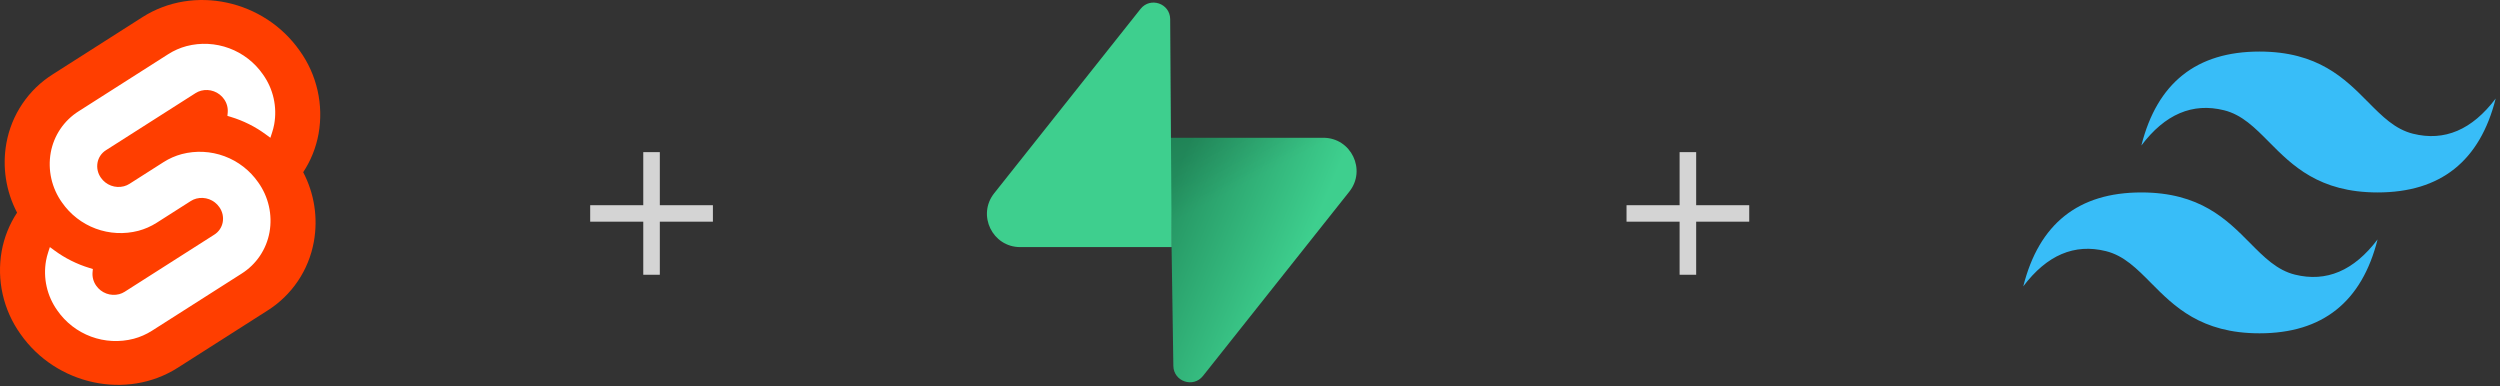 <svg width="330" height="51" viewBox="0 0 330 51" fill="none" xmlns="http://www.w3.org/2000/svg">
<rect x="0" y="0" width="330" height="51" fill="#333333" stroke="none"/>
<path d="M39.578 6.722C34.861 -0.03 25.543 -2.031 18.807 2.261L6.979 9.801C5.38 10.806 4.008 12.134 2.952 13.7C1.896 15.265 1.178 17.034 0.844 18.893C0.28 22.023 0.776 25.253 2.254 28.069C1.241 29.605 0.55 31.331 0.223 33.142C-0.114 35.038 -0.069 36.982 0.356 38.861C0.78 40.739 1.575 42.514 2.694 44.081C7.412 50.834 16.73 52.835 23.465 48.542L35.296 41.001C36.894 39.996 38.265 38.668 39.321 37.103C40.377 35.537 41.094 33.769 41.428 31.91C41.993 28.78 41.498 25.55 40.022 22.733C41.034 21.197 41.724 19.471 42.051 17.661C42.388 15.765 42.344 13.82 41.919 11.942C41.495 10.063 40.7 8.289 39.58 6.722" fill="#FF3E00"/>
<path d="M17.651 44.716C15.789 45.2 13.824 45.101 12.02 44.433C10.216 43.764 8.661 42.558 7.565 40.977C6.892 40.035 6.413 38.968 6.158 37.839C5.903 36.709 5.876 35.54 6.079 34.4C6.147 34.026 6.242 33.657 6.361 33.296L6.584 32.615L7.19 33.06C8.59 34.089 10.154 34.871 11.817 35.374L12.257 35.507L12.216 35.946C12.163 36.57 12.332 37.193 12.694 37.704C13.024 38.18 13.492 38.544 14.036 38.745C14.58 38.947 15.172 38.977 15.733 38.831C15.99 38.763 16.234 38.656 16.459 38.513L28.289 30.972C28.579 30.79 28.827 30.549 29.019 30.265C29.21 29.982 29.34 29.662 29.401 29.325C29.462 28.981 29.453 28.629 29.377 28.288C29.299 27.948 29.156 27.626 28.953 27.342C28.623 26.866 28.154 26.502 27.611 26.3C27.067 26.099 26.475 26.069 25.914 26.214C25.657 26.282 25.413 26.39 25.188 26.532L20.674 29.41C19.93 29.882 19.12 30.238 18.269 30.465C16.408 30.949 14.442 30.85 12.638 30.181C10.835 29.512 9.279 28.306 8.183 26.726C7.51 25.784 7.031 24.717 6.776 23.587C6.521 22.458 6.494 21.289 6.696 20.149C6.897 19.031 7.33 17.968 7.965 17.026C8.601 16.085 9.426 15.287 10.387 14.683L22.219 7.143C22.962 6.67 23.773 6.314 24.623 6.086C26.485 5.602 28.451 5.701 30.255 6.37C32.058 7.039 33.614 8.245 34.71 9.825C35.383 10.768 35.861 11.835 36.117 12.964C36.372 14.093 36.399 15.262 36.196 16.402C36.127 16.777 36.033 17.146 35.913 17.507L35.691 18.187L35.085 17.743C33.685 16.714 32.121 15.932 30.458 15.43L30.018 15.296L30.059 14.857C30.112 14.233 29.943 13.61 29.582 13.098C29.251 12.622 28.783 12.258 28.239 12.057C27.696 11.855 27.104 11.825 26.543 11.971C26.286 12.04 26.041 12.147 25.817 12.289L13.983 19.831C13.694 20.013 13.445 20.253 13.254 20.537C13.063 20.82 12.933 21.141 12.872 21.477C12.811 21.821 12.819 22.173 12.896 22.514C12.973 22.854 13.117 23.176 13.319 23.46C13.65 23.937 14.118 24.3 14.662 24.502C15.205 24.704 15.797 24.734 16.358 24.588C16.615 24.52 16.86 24.413 17.084 24.271L21.598 21.394C22.341 20.921 23.152 20.565 24.002 20.338C25.864 19.854 27.83 19.953 29.633 20.622C31.437 21.291 32.992 22.497 34.089 24.077C34.762 25.019 35.24 26.086 35.495 27.216C35.751 28.345 35.778 29.514 35.575 30.654C35.374 31.772 34.943 32.836 34.308 33.777C33.673 34.719 32.848 35.517 31.887 36.122L20.055 43.66C19.312 44.133 18.502 44.489 17.651 44.716Z" fill="white"/>
<path d="M84.911 36.267V20.082H87.097V36.267H84.911ZM77.905 29.261V27.088H94.103V29.261H77.905Z" fill="#D4D4D4"/>
<path d="M158.79 49.629C157.51 51.242 154.914 50.358 154.883 48.3L154.432 18.186H174.68C178.348 18.186 180.393 22.422 178.112 25.294L158.79 49.629Z" fill="url(#paint0_linear_9_33)"/>
<path d="M158.79 49.629C157.51 51.242 154.914 50.358 154.883 48.3L154.432 18.186H174.68C178.348 18.186 180.393 22.422 178.112 25.294L158.79 49.629Z" fill="url(#paint1_linear_9_33)" fill-opacity="0.2"/>
<path d="M150.555 1.174C151.836 -0.439 154.432 0.445 154.463 2.504L154.66 32.617H134.666C130.998 32.617 128.952 28.381 131.233 25.509L150.555 1.174Z" fill="#3ECF8E"/>
<path d="M221.708 36.267V20.082H223.894V36.267H221.708ZM214.702 29.261V27.088H230.899V29.261H214.702Z" fill="#D4D4D4"/>
<path fill-rule="evenodd" clip-rule="evenodd" d="M298.252 6.806C289.936 6.806 284.741 10.939 282.661 19.204C285.779 15.071 289.417 13.522 293.574 14.554C295.946 15.143 297.642 16.854 299.518 18.748C302.575 21.832 306.114 25.402 313.842 25.402C322.156 25.402 327.353 21.269 329.431 13.005C326.314 17.138 322.676 18.687 318.519 17.653C316.146 17.064 314.45 15.354 312.574 13.461C309.517 10.374 305.98 6.806 298.252 6.806ZM282.661 25.402C274.347 25.402 269.15 29.534 267.071 37.8C270.19 33.667 273.827 32.118 277.983 33.15C280.356 33.739 282.052 35.45 283.928 37.344C286.985 40.428 290.523 43.997 298.252 43.997C306.566 43.997 311.763 39.866 313.842 31.601C310.723 35.733 307.085 37.283 302.928 36.25C300.556 35.66 298.86 33.949 296.985 32.056C293.927 28.972 290.389 25.402 282.661 25.402Z" fill="#38BDF8"/>
<defs>
<linearGradient id="paint0_linear_9_33" x1="154.432" y1="24.863" x2="172.428" y2="32.41" gradientUnits="userSpaceOnUse">
<stop stop-color="#249361"/>
<stop offset="1" stop-color="#3ECF8E"/>
</linearGradient>
<linearGradient id="paint1_linear_9_33" x1="146.453" y1="13.939" x2="154.66" y2="29.388" gradientUnits="userSpaceOnUse">
<stop/>
<stop offset="1" stop-opacity="0"/>
</linearGradient>
</defs>
</svg>
